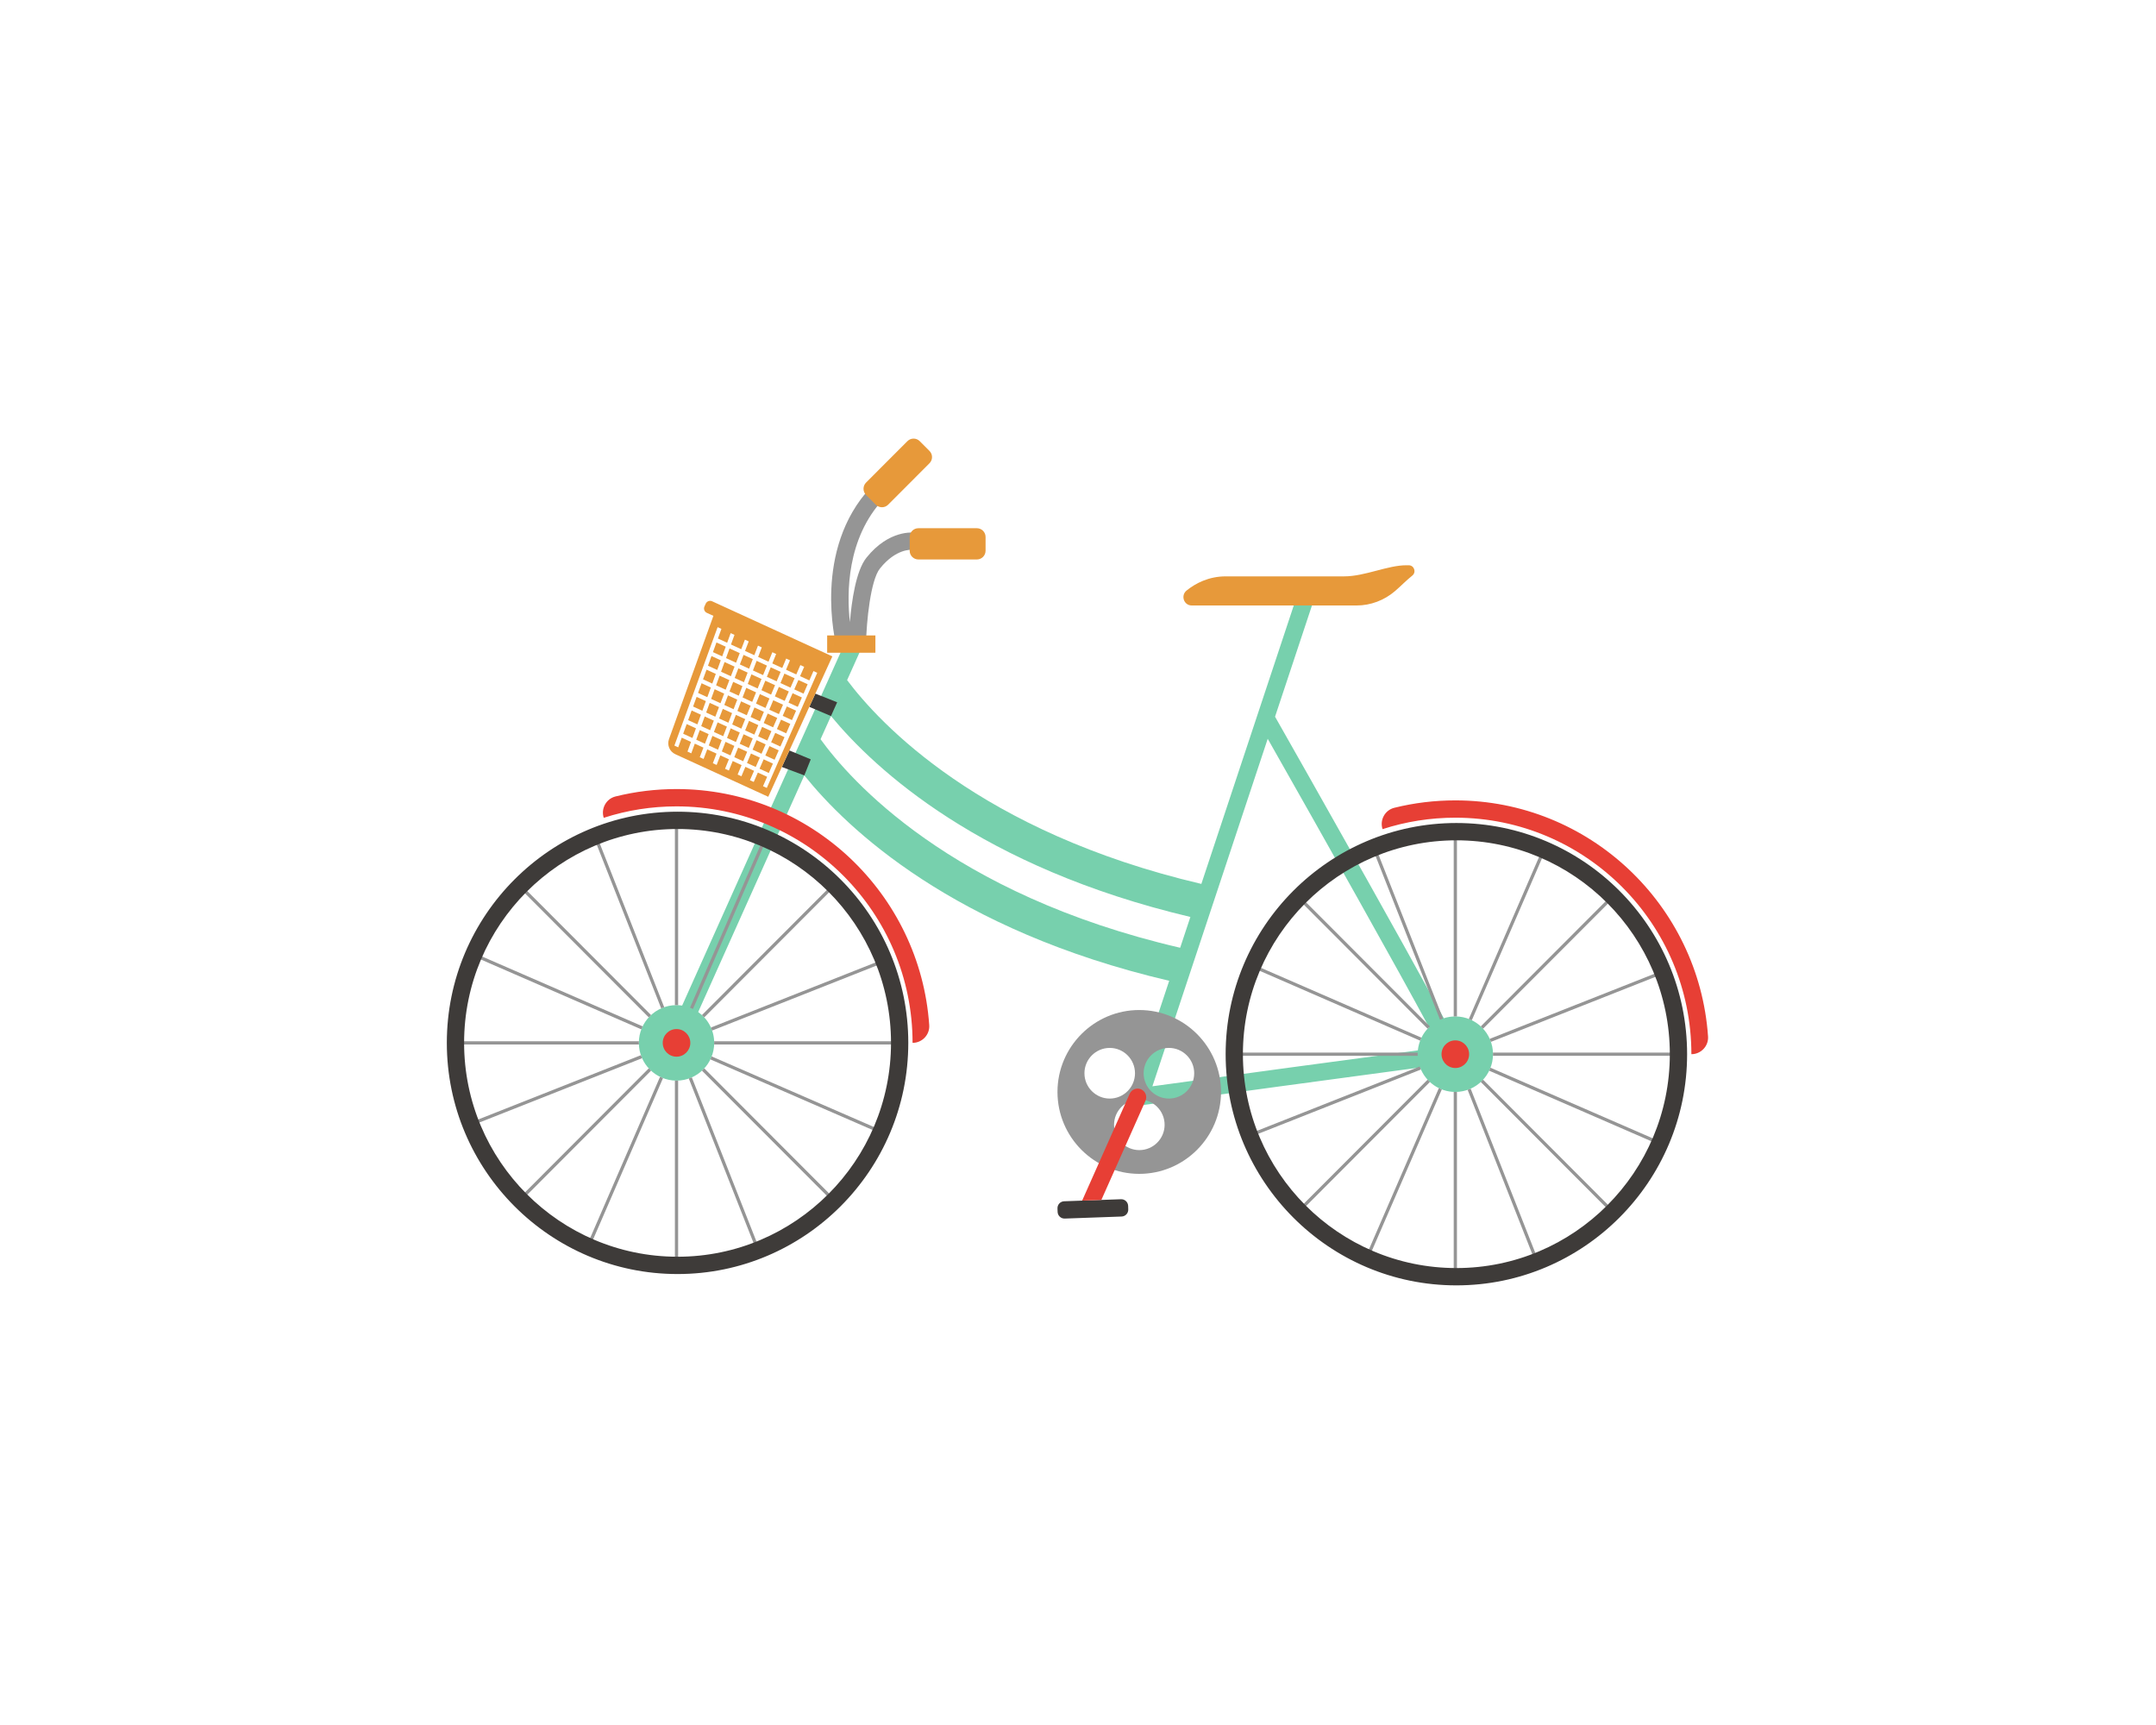 <?xml version="1.0" encoding="UTF-8"?><svg xmlns="http://www.w3.org/2000/svg" xmlns:xlink="http://www.w3.org/1999/xlink" width="708.75" zoomAndPan="magnify" viewBox="0 0 708.75 567" height="567" preserveAspectRatio="xMidYMid meet" version="1.0"><defs><clipPath id="clip-0"><path d="M 146.887 227.312 L 555 227.312 L 555 422.496 L 146.887 422.496 Z M 146.887 227.312 " clip-rule="nonzero"/></clipPath><clipPath id="clip-1"><path d="M 198 259 L 561.508 259 L 561.508 395 L 198 395 Z M 198 259 " clip-rule="nonzero"/></clipPath></defs><path fill="rgb(46.669%, 81.569%, 67.839%)" d="M 416.742 242.836 C 435.273 275.492 459.484 318.527 469.766 337.641 C 467.746 339.617 466.395 342.273 466.094 345.246 C 445.879 347.906 403.41 353.699 378.832 357.059 Z M 478.418 334.098 C 477.098 334.098 475.828 334.309 474.633 334.691 C 473.523 332.637 472.211 330.234 470.66 327.398 C 465.598 318.145 458.484 305.344 449.516 289.355 C 435.969 265.203 422.191 240.93 419.152 235.574 L 431.391 198.703 L 426.004 196.906 L 394.926 290.539 C 322.234 273.496 289.117 237.734 278.473 223.559 C 276.777 227.332 275 231.281 273.172 235.363 C 287.773 253.047 322.523 285.129 391.32 301.398 L 387.359 313.336 L 387.961 311.523 C 312.227 293.961 279.195 256.086 269.746 242.977 C 274.676 232.004 279.328 221.648 283.273 212.871 L 278.102 210.531 C 264.238 241.363 235.891 304.449 224.242 330.531 C 223.637 330.441 223.023 330.379 222.395 330.379 C 215.551 330.379 210.008 335.934 210.008 342.785 C 210.008 349.641 215.551 355.195 222.395 355.195 C 229.234 355.195 234.781 349.641 234.781 342.785 C 234.781 338.594 232.695 334.891 229.52 332.648 C 236.891 316.148 251.086 284.52 264.402 254.867 C 278.395 272.297 313.332 305.762 384.355 322.383 L 371.719 360.461 L 374.363 361.34 L 374.637 363.375 C 396.266 360.414 445.195 353.746 466.836 350.875 C 468.598 355.57 473.109 358.914 478.418 358.914 C 485.258 358.914 490.801 353.359 490.801 346.508 C 490.801 339.656 485.258 334.098 478.418 334.098 " fill-opacity="1" fill-rule="nonzero"/><path fill="rgb(58.429%, 58.429%, 58.429%)" d="M 473.004 357.656 L 448.844 413.387 L 449.82 413.809 L 473.98 358.078 C 473.645 357.953 473.32 357.809 473.004 357.656 Z M 478.418 358.914 C 478.234 358.914 478.062 358.898 477.887 358.887 L 477.887 419.648 L 478.949 419.648 L 478.949 358.887 C 478.77 358.898 478.594 358.914 478.418 358.914 Z M 469.301 354.887 L 426.414 397.848 L 427.168 398.605 L 470.055 355.641 C 469.789 355.402 469.539 355.148 469.301 354.887 Z M 466.719 350.559 L 410.305 372.852 L 410.695 373.84 L 467.105 351.551 C 466.965 351.227 466.836 350.895 466.719 350.559 Z M 482.461 358.227 L 504.707 414.742 L 505.699 414.352 L 483.449 357.84 C 483.129 357.98 482.793 358.109 482.461 358.227 Z M 490.773 345.977 C 490.781 346.152 490.801 346.328 490.801 346.508 C 490.801 346.688 490.781 346.863 490.773 347.039 L 551.43 347.039 L 551.43 345.977 Z M 486.781 355.641 L 529.664 398.605 L 530.422 397.848 L 487.535 354.887 C 487.293 355.148 487.039 355.402 486.781 355.641 Z M 489.543 351.934 L 545.172 376.129 L 545.594 375.152 L 489.973 350.953 C 489.84 351.285 489.699 351.613 489.543 351.934 Z M 478.418 334.098 C 478.594 334.098 478.77 334.117 478.949 334.129 L 478.949 273.367 L 477.887 273.367 L 477.887 334.129 C 478.062 334.117 478.234 334.098 478.418 334.098 Z M 483.828 335.363 L 507.988 279.633 L 507.012 279.211 L 482.852 334.934 C 483.188 335.062 483.512 335.207 483.828 335.363 Z M 487.535 338.129 L 530.422 295.164 L 529.664 294.41 L 486.781 337.375 C 487.039 337.617 487.293 337.867 487.535 338.129 Z M 466.031 346.508 C 466.031 346.328 466.051 346.152 466.059 345.977 L 405.406 345.977 L 405.406 347.039 L 466.059 347.039 C 466.051 346.863 466.031 346.688 466.031 346.508 Z M 490.113 342.457 L 546.527 320.168 L 546.141 319.176 L 489.727 341.465 C 489.871 341.789 489.996 342.121 490.113 342.457 Z M 467.289 341.086 L 411.66 316.887 L 411.234 317.859 L 466.863 342.062 C 466.992 341.73 467.137 341.406 467.289 341.086 Z M 470.055 337.375 L 427.168 294.41 L 426.414 295.164 L 469.301 338.129 C 469.539 337.867 469.789 337.617 470.055 337.375 Z M 474.375 334.789 L 452.121 278.273 L 451.133 278.664 L 473.383 335.176 C 473.707 335.035 474.039 334.902 474.375 334.789 Z M 216.98 353.938 L 192.824 409.664 L 193.801 410.09 L 217.957 354.359 C 217.625 354.23 217.301 354.09 216.98 353.938 Z M 226.434 354.504 L 248.688 411.023 L 249.676 410.633 L 227.426 354.117 C 227.102 354.262 226.773 354.391 226.434 354.504 Z M 213.277 351.164 L 170.391 394.129 L 171.145 394.883 L 214.031 351.918 C 213.77 351.68 213.516 351.43 213.277 351.164 Z M 234.754 342.254 C 234.762 342.434 234.781 342.609 234.781 342.785 C 234.781 342.969 234.762 343.145 234.754 343.32 L 295.402 343.32 L 295.402 342.254 Z M 230.758 351.918 L 273.645 394.883 L 274.398 394.129 L 231.512 351.164 C 231.273 351.43 231.02 351.68 230.758 351.918 Z M 210.695 346.836 L 154.281 369.129 L 154.672 370.117 L 211.086 347.828 C 210.938 347.504 210.812 347.176 210.695 346.836 Z M 233.523 348.211 L 289.148 372.41 L 289.574 371.434 L 233.945 347.234 C 233.82 347.566 233.676 347.891 233.523 348.211 Z M 222.395 355.195 C 222.215 355.195 222.039 355.176 221.863 355.168 L 221.863 415.93 L 222.926 415.93 L 222.926 355.168 C 222.75 355.176 222.574 355.195 222.395 355.195 Z M 222.395 330.379 C 222.574 330.379 222.75 330.398 222.926 330.406 L 222.926 269.648 L 221.863 269.648 L 221.863 330.406 C 222.039 330.398 222.215 330.379 222.395 330.379 Z M 227.805 331.641 L 251.965 275.91 L 250.988 275.488 L 226.832 331.215 C 227.164 331.34 227.488 331.484 227.805 331.641 Z M 234.094 338.738 L 290.508 316.449 L 290.117 315.453 L 233.703 337.746 C 233.848 338.066 233.977 338.402 234.094 338.738 Z M 231.512 334.41 L 274.398 291.445 L 273.645 290.691 L 230.758 333.652 C 231.02 333.895 231.273 334.145 231.512 334.41 Z M 218.352 331.07 L 196.102 274.551 L 195.109 274.941 L 217.359 331.453 C 217.684 331.312 218.016 331.184 218.352 331.07 Z M 214.031 333.652 L 171.145 290.691 L 170.391 291.445 L 213.277 334.41 C 213.516 334.145 213.77 333.895 214.031 333.652 Z M 211.266 337.363 L 155.641 313.164 L 155.215 314.141 L 210.84 338.344 C 210.969 338.008 211.109 337.684 211.266 337.363 Z M 210.008 342.785 C 210.008 342.609 210.027 342.434 210.035 342.254 L 149.387 342.254 L 149.387 343.32 L 210.035 343.32 C 210.027 343.145 210.008 342.969 210.008 342.785 Z M 364.805 344.445 C 360.223 344.445 356.492 348.18 356.492 352.77 C 356.492 357.363 360.223 361.094 364.805 361.094 C 369.387 361.094 373.113 357.363 373.113 352.77 C 373.113 348.18 369.387 344.445 364.805 344.445 Z M 384.266 361.094 C 388.848 361.094 392.574 357.363 392.574 352.77 C 392.574 348.18 388.848 344.445 384.266 344.445 C 379.684 344.445 375.953 348.18 375.953 352.77 C 375.953 357.363 379.684 361.094 384.266 361.094 Z M 366.227 369.711 C 366.227 374.301 369.953 378.035 374.535 378.035 C 379.117 378.035 382.848 374.301 382.848 369.711 C 382.848 365.121 379.117 361.387 374.535 361.387 C 369.953 361.387 366.227 365.121 366.227 369.711 Z M 401.391 358.914 C 401.391 373.762 389.332 385.844 374.512 385.844 C 359.691 385.844 347.629 373.762 347.629 358.914 C 347.629 344.07 359.691 331.988 374.512 331.988 C 389.332 331.988 401.391 344.07 401.391 358.914 Z M 300.633 175.098 L 299.82 180.73 C 299.664 180.711 294.559 180.238 289.258 186.875 C 286.207 190.695 284.832 204.164 284.684 211.758 L 279.004 211.648 C 279.004 211.57 279.004 211.477 279.008 211.367 L 274.965 212.41 C 274.633 211.125 267.082 180.672 286.258 160.168 L 290.402 164.055 C 278.32 176.973 278.328 194.969 279.387 204.488 C 279.961 197.566 281.371 187.641 284.824 183.316 C 292.262 174.008 300.297 175.047 300.633 175.098 " fill-opacity="1" fill-rule="nonzero"/><g clip-path="url(#clip-0)"><path fill="rgb(24.309%, 23.14%, 22.35%)" d="M 257.027 252.105 L 264.402 254.867 L 266.523 249.59 L 259.504 246.68 Z M 266.047 232.34 L 273.172 235.363 L 275.203 230.836 L 268.031 227.992 Z M 548.93 346.508 C 548.93 385.27 517.449 416.805 478.758 416.805 C 440.066 416.805 408.586 385.27 408.586 346.508 C 408.586 307.746 440.066 276.211 478.758 276.211 C 517.449 276.211 548.93 307.746 548.93 346.508 Z M 554.609 346.508 C 554.609 304.609 520.582 270.52 478.758 270.52 C 436.934 270.52 402.91 304.609 402.91 346.508 C 402.91 388.406 436.934 422.496 478.758 422.496 C 520.582 422.496 554.609 388.406 554.609 346.508 Z M 292.906 342.785 C 292.906 381.547 261.43 413.082 222.734 413.082 C 184.043 413.082 152.566 381.547 152.566 342.785 C 152.566 304.023 184.043 272.488 222.734 272.488 C 261.43 272.488 292.906 304.023 292.906 342.785 Z M 298.586 342.785 C 298.586 300.887 264.559 266.801 222.734 266.801 C 180.914 266.801 146.887 300.887 146.887 342.785 C 146.887 384.684 180.914 418.773 222.734 418.773 C 264.559 418.773 298.586 384.684 298.586 342.785 Z M 368.715 399.867 L 350.016 400.539 C 348.77 400.582 347.719 399.602 347.672 398.352 L 347.629 397.203 C 347.586 395.949 348.562 394.895 349.816 394.852 L 368.516 394.18 C 369.766 394.137 370.816 395.117 370.859 396.371 L 370.898 397.516 C 370.945 398.77 369.965 399.824 368.715 399.867 " fill-opacity="1" fill-rule="nonzero"/></g><g clip-path="url(#clip-1)"><path fill="rgb(90.59%, 24.709%, 20.779%)" d="M 478.875 341.992 C 476.383 341.738 474.16 343.555 473.906 346.051 C 473.656 348.547 475.469 350.773 477.961 351.027 C 480.449 351.277 482.676 349.461 482.926 346.961 C 483.18 344.469 481.363 342.242 478.875 341.992 Z M 222.395 338.246 C 219.891 338.246 217.863 340.277 217.863 342.785 C 217.863 345.293 219.891 347.328 222.395 347.328 C 224.898 347.328 226.93 345.293 226.93 342.785 C 226.93 340.277 224.898 338.246 222.395 338.246 Z M 375.121 358.059 C 373.688 357.422 372.008 358.062 371.371 359.5 L 355.738 394.641 L 362.055 394.41 L 376.559 361.816 C 377.195 360.379 376.555 358.699 375.121 358.059 Z M 561.492 340.664 C 558.488 297.379 522.379 263.082 478.418 263.082 C 471.617 263.082 464.891 263.898 458.359 265.516 C 455.281 266.277 453.512 269.516 454.488 272.535 C 462.191 270.039 470.242 268.77 478.418 268.77 C 521.207 268.77 556.016 303.641 556.016 346.508 C 559.18 346.508 561.711 343.828 561.492 340.664 Z M 299.992 342.785 C 299.992 299.922 265.184 265.051 222.395 265.051 C 214.219 265.051 206.168 266.316 198.469 268.812 C 197.492 265.793 199.262 262.559 202.336 261.793 C 208.867 260.176 215.59 259.359 222.395 259.359 C 266.352 259.359 302.469 293.656 305.469 336.945 C 305.691 340.105 303.156 342.785 299.992 342.785 " fill-opacity="1" fill-rule="nonzero"/></g><path fill="rgb(90.59%, 59.999%, 22.749%)" d="M 257.406 231.629 L 254.199 230.164 L 252.898 233.273 L 256.055 234.719 Z M 247.449 242.723 L 244.441 241.348 L 243.168 244.473 L 246.148 245.836 Z M 259.309 227.285 L 256.035 225.785 L 254.73 228.891 L 257.957 230.371 Z M 261.215 222.938 L 257.867 221.406 L 256.566 224.516 L 259.863 226.023 Z M 249.285 238.348 L 246.223 236.945 L 244.957 240.07 L 247.98 241.457 Z M 242.656 245.746 L 241.383 248.871 L 244.312 250.215 L 245.617 247.105 Z M 238.5 243.844 L 237.289 246.996 L 240.137 248.297 L 241.402 245.172 Z M 251.117 233.969 L 248.012 232.547 L 246.742 235.672 L 249.816 237.078 Z M 256.621 220.836 L 253.367 219.344 L 252.098 222.469 L 255.316 223.941 Z M 252.949 229.59 L 249.797 228.145 L 248.527 231.27 L 251.648 232.699 Z M 254.785 225.211 L 251.582 223.746 L 250.316 226.867 L 253.48 228.32 Z M 263.605 229.254 L 260.555 227.855 L 259.203 230.941 L 262.254 232.34 Z M 257.895 242.293 L 254.848 240.895 L 253.492 243.98 L 256.543 245.379 Z M 255.992 246.637 L 252.941 245.242 L 251.59 248.328 L 254.641 249.727 Z M 268.656 221.148 L 267.41 220.574 L 266.062 223.648 L 263.012 222.25 L 264.359 219.18 L 263.109 218.605 L 261.766 221.68 L 258.398 220.137 L 259.695 217.043 L 258.445 216.469 L 257.152 219.566 L 253.883 218.066 L 255.148 214.957 L 253.898 214.383 L 252.637 217.496 L 249.223 215.93 L 250.426 212.793 L 249.176 212.223 L 247.973 215.359 L 244.922 213.961 L 246.129 210.824 L 244.879 210.254 L 243.672 213.391 L 240.297 211.844 L 241.449 208.684 L 240.195 208.105 L 239.043 211.266 L 236 209.875 L 237.152 206.715 L 235.902 206.141 L 221.695 245.07 L 222.949 245.645 L 224.109 242.469 L 227.152 243.863 L 225.996 247.039 L 227.246 247.613 L 228.402 244.438 L 231.246 245.738 L 230.035 248.891 L 231.289 249.465 L 232.496 246.312 L 235.547 247.711 L 234.336 250.859 L 235.582 251.434 L 236.797 248.281 L 239.617 249.574 L 238.348 252.699 L 239.602 253.273 L 240.867 250.148 L 243.781 251.484 L 242.48 254.59 L 243.727 255.164 L 245.031 252.055 L 247.883 253.363 L 246.531 256.449 L 247.781 257.02 L 249.137 253.934 L 252.184 255.332 L 250.832 258.418 L 252.078 258.988 Z M 272.047 219.199 L 252.551 261.902 L 221.996 247.902 C 220.125 247.043 219.219 244.891 219.918 242.949 L 234.516 202.426 L 232.363 201.441 C 231.562 201.074 231.215 200.133 231.582 199.336 L 231.996 198.422 C 232.363 197.625 233.301 197.273 234.098 197.637 L 273.625 215.746 Z M 259.797 237.945 L 256.75 236.551 L 255.398 239.637 L 258.445 241.031 Z M 251.039 249.59 L 249.688 252.676 L 252.734 254.07 L 254.086 250.988 Z M 253.598 240.324 L 250.531 238.922 L 249.23 242.027 L 252.242 243.41 Z M 251.691 244.668 L 248.699 243.297 L 247.398 246.406 L 250.34 247.758 Z M 255.504 235.98 L 252.367 234.539 L 251.062 237.652 L 254.148 239.062 Z M 261.703 233.598 L 258.652 232.203 L 257.301 235.289 L 260.352 236.688 Z M 246.867 247.676 L 245.562 250.785 L 248.438 252.105 L 249.789 249.016 Z M 243.188 240.773 L 240.203 239.406 L 238.996 242.559 L 241.922 243.898 Z M 265.508 224.906 L 262.461 223.512 L 261.109 226.598 L 264.156 227.992 Z M 241.969 217.828 L 243.18 214.676 L 239.824 213.137 L 238.668 216.312 Z M 236.938 217.035 L 233.895 215.641 L 232.738 218.816 L 235.781 220.211 Z M 230.414 234.922 L 227.367 233.523 L 226.211 236.699 L 229.254 238.098 Z M 232.047 230.449 L 229.004 229.055 L 227.844 232.227 L 230.887 233.625 Z M 238.574 212.566 L 235.527 211.168 L 234.367 214.348 L 237.414 215.738 Z M 233.676 225.98 L 230.633 224.582 L 229.473 227.758 L 232.52 229.156 Z M 235.309 221.508 L 232.266 220.113 L 231.105 223.285 L 234.152 224.684 Z M 245.812 224.809 L 249.062 226.297 L 250.332 223.172 L 247.02 221.656 Z M 250.852 221.898 L 252.117 218.773 L 248.727 217.215 L 247.516 220.371 Z M 241.512 222.84 L 244.562 224.234 L 245.773 221.082 L 242.727 219.684 Z M 235.402 225.254 L 238.559 226.703 L 239.77 223.551 L 236.562 222.082 Z M 246.266 219.797 L 247.477 216.645 L 244.43 215.25 L 243.219 218.398 Z M 237.031 220.785 L 240.266 222.266 L 241.473 219.113 L 238.195 217.609 Z M 244.977 236.371 L 241.91 234.969 L 240.699 238.117 L 243.707 239.5 Z M 240.656 234.395 L 237.609 233 L 236.402 236.152 L 239.449 237.547 Z M 238.957 238.832 L 235.906 237.438 L 234.695 240.59 L 237.742 241.984 Z M 246.762 231.973 L 243.613 230.527 L 242.406 233.684 L 245.492 235.098 Z M 242.363 229.957 L 239.316 228.562 L 238.105 231.715 L 241.152 233.109 Z M 234.203 241.875 L 232.992 245.027 L 236.039 246.422 L 237.25 243.27 Z M 248.543 227.574 L 245.32 226.094 L 244.105 229.242 L 247.277 230.699 Z M 230.035 239.969 L 228.875 243.141 L 231.742 244.453 L 232.953 241.301 Z M 236.363 232.426 L 233.297 231.023 L 232.141 234.199 L 235.148 235.574 Z M 238.062 227.988 L 234.93 226.551 L 233.773 229.727 L 236.855 231.141 Z M 244.066 225.52 L 241.02 224.125 L 239.812 227.273 L 242.859 228.672 Z M 225.738 237.996 L 224.582 241.172 L 227.625 242.57 L 228.781 239.391 Z M 234.656 236.863 L 231.668 235.496 L 230.512 238.668 L 233.449 240.016 Z M 287.773 208.855 L 271.914 208.855 L 271.914 214.547 L 287.773 214.547 Z M 391.781 199.02 L 445.941 199.02 C 450.605 199.02 455.09 197.305 458.625 194.258 C 460.562 192.59 462.32 190.746 464.258 189.207 C 465.68 188.078 464.891 185.797 463.078 185.797 L 462.324 185.797 C 456.141 185.797 448.668 189.445 441.914 189.445 C 435.164 189.445 409.125 189.445 402.984 189.445 C 397.328 189.445 393.016 191.742 390.094 194.082 C 388.043 195.727 389.16 199.02 391.781 199.02 Z M 323.992 181.02 L 323.992 176.5 C 323.992 174.91 322.711 173.621 321.121 173.621 L 301.914 173.621 C 300.324 173.621 299.039 174.91 299.039 176.5 L 299.039 181.02 C 299.039 182.609 300.324 183.898 301.914 183.898 L 321.121 183.898 C 322.711 183.898 323.992 182.609 323.992 181.02 Z M 305.547 152.277 L 291.965 165.887 C 290.844 167.012 289.023 167.012 287.902 165.887 L 284.707 162.691 C 283.586 161.562 283.586 159.742 284.707 158.617 L 298.293 145.012 C 299.414 143.887 301.234 143.887 302.355 145.012 L 305.547 148.211 C 306.672 149.332 306.672 151.156 305.547 152.277 " fill-opacity="1" fill-rule="nonzero"/></svg>